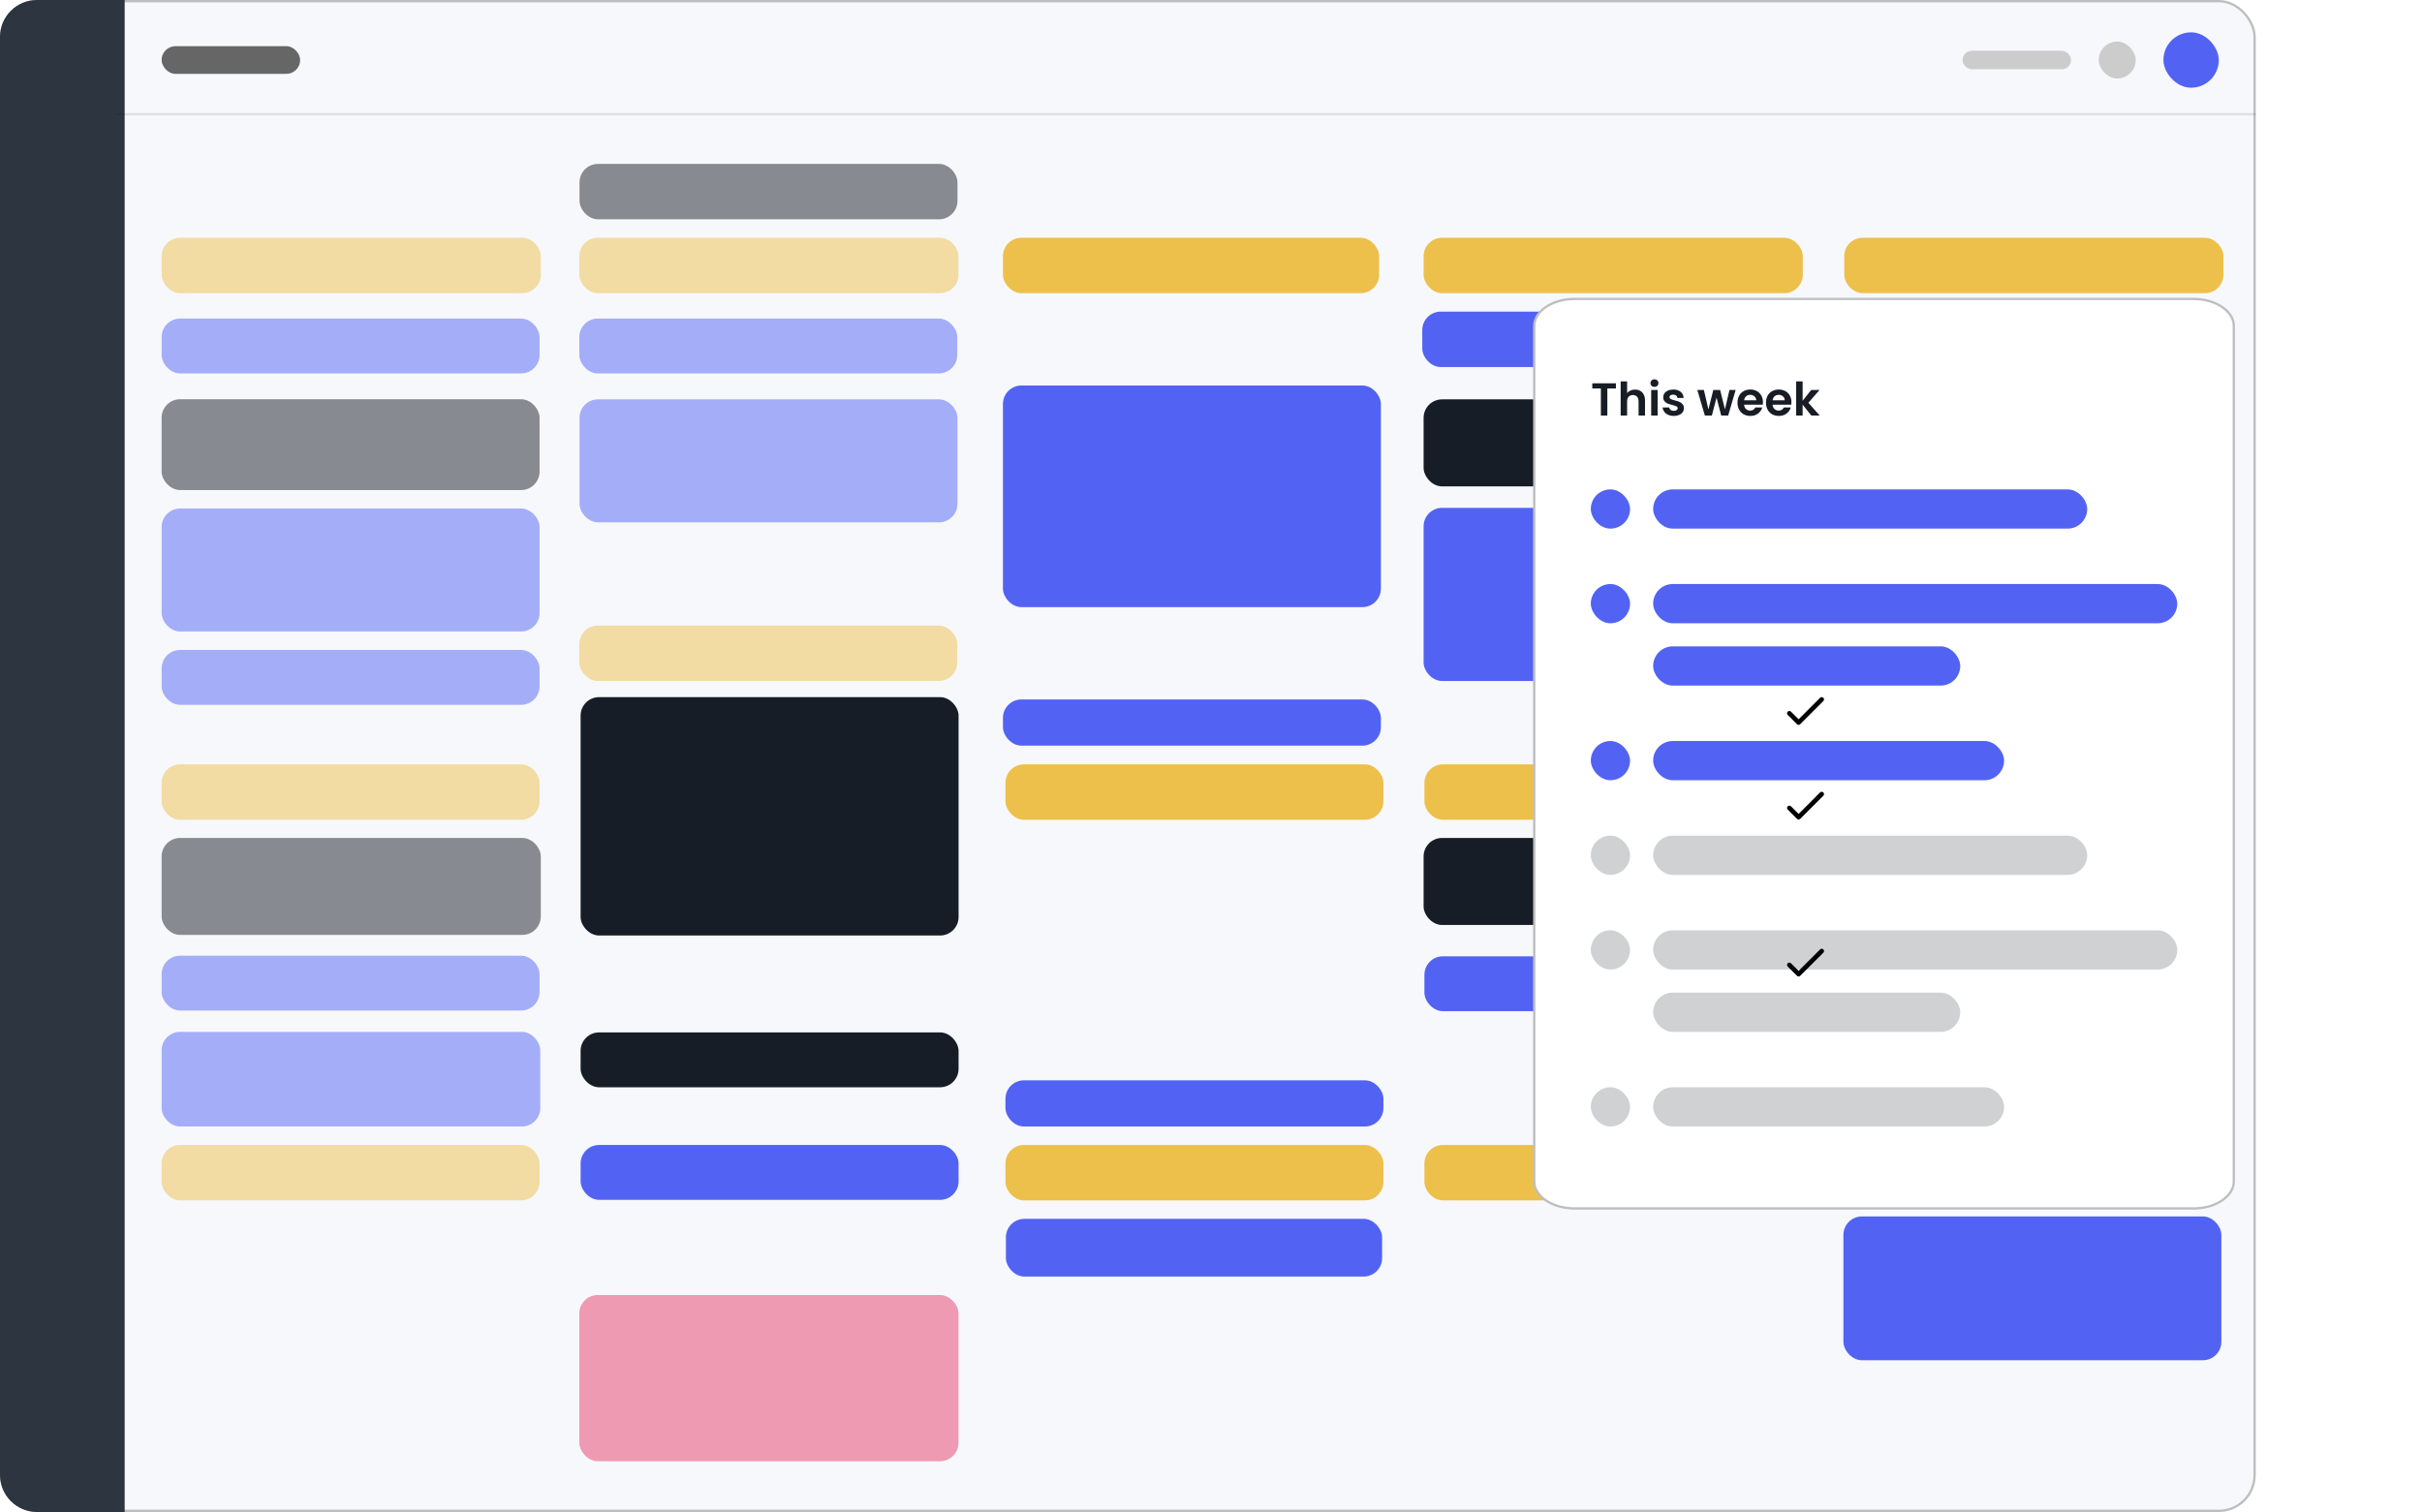 <svg width="1049" height="655" viewBox="0 0 1049 655" fill="none" xmlns="http://www.w3.org/2000/svg">
<rect x="0.5" y="0.5" width="976" height="654" rx="15.5" fill="#F7F8FC" stroke="#BEBEBE"/>
<path d="M0 16C0 7.163 7.163 0 16 0H54V655H16C7.163 655 0 647.837 0 639V16Z" fill="#2D3540"/>
<rect x="434.385" y="103" width="162.947" height="24" rx="8" fill="#EDC04B"/>
<rect x="616.578" y="103" width="164.23" height="24" rx="8" fill="#EDC04B"/>
<rect x="798.77" y="103" width="164.23" height="24" rx="8" fill="#EDC04B"/>
<rect x="435.668" y="528" width="162.947" height="25" rx="8" fill="#5263F3"/>
<rect x="251.471" y="447.234" width="163.7" height="23.768" rx="8" fill="#171D26"/>
<rect x="798.402" y="414.273" width="163.7" height="23.768" rx="8" fill="#5263F3"/>
<rect x="435.477" y="468" width="163.7" height="20" rx="8" fill="#5263F3"/>
<rect x="616" y="135" width="163.7" height="24" rx="8" fill="#5263F3"/>
<rect x="434.385" y="303" width="163.7" height="20" rx="8" fill="#5263F3"/>
<rect x="434.385" y="167" width="163.7" height="96" rx="8" fill="#5263F3"/>
<rect x="251.471" y="496" width="163.7" height="23.768" rx="8" fill="#5263F3"/>
<rect x="251.471" y="301.992" width="163.7" height="103.267" rx="8" fill="#171D26"/>
<rect x="616.578" y="220" width="164.23" height="75" rx="8" fill="#5263F3"/>
<rect x="798.402" y="381.303" width="163.7" height="23.768" rx="8" fill="#5263F3"/>
<rect x="616.93" y="414.273" width="163.7" height="23.768" rx="8" fill="#5263F3"/>
<rect x="435.477" y="331.121" width="163.7" height="24" rx="8" fill="#EDC04B"/>
<rect x="435.477" y="496" width="163.7" height="24" rx="8" fill="#EDC04B"/>
<rect x="798.402" y="331.121" width="163.7" height="24" rx="8" fill="#EDC04B"/>
<rect x="616.93" y="331.121" width="163.7" height="24" rx="8" fill="#EDC04B"/>
<rect x="616.93" y="496" width="163.7" height="24" rx="8" fill="#EDC04B"/>
<rect x="616.578" y="173" width="163.7" height="37.7" rx="8" fill="#171D26"/>
<rect x="616.578" y="363" width="163.7" height="37.7" rx="8" fill="#171D26"/>
<rect x="798.402" y="526.961" width="163.7" height="62.288" rx="8" fill="#5263F3"/>
<rect x="250.909" y="561" width="164.23" height="72" rx="8" fill="#EE9AB2"/>
<g opacity="0.5">
<rect x="70" y="103" width="164.23" height="24" rx="8" fill="#EDC04B"/>
<rect x="250.909" y="103" width="164.23" height="24" rx="8" fill="#EDC04B"/>
<rect x="251" y="71" width="163.7" height="24" rx="8" fill="#171D26"/>
<rect x="70" y="172.945" width="163.7" height="39.34" rx="8" fill="#171D26"/>
<rect x="70" y="363" width="164.23" height="42" rx="8" fill="#171D26"/>
<rect x="70" y="220.285" width="163.7" height="53.273" rx="8" fill="#5263F3"/>
<rect x="251" y="173" width="163.7" height="53.273" rx="8" fill="#5263F3"/>
<rect x="70" y="331.121" width="163.7" height="24" rx="8" fill="#EDC04B"/>
<rect x="250.909" y="271" width="163.7" height="24" rx="8" fill="#EDC04B"/>
<rect x="70" y="281.559" width="163.7" height="23.768" rx="8" fill="#5263F3"/>
<rect x="70" y="414" width="163.7" height="23.768" rx="8" fill="#5263F3"/>
<rect x="70" y="447" width="164" height="41" rx="8" fill="#5263F3"/>
<rect x="70" y="138" width="163.7" height="23.768" rx="8" fill="#5263F3"/>
<rect x="250.909" y="138" width="163.7" height="23.768" rx="8" fill="#5263F3"/>
<rect x="70" y="496" width="163.7" height="24" rx="8" fill="#EDC04B"/>
</g>
<rect x="798.402" y="496" width="163.7" height="24" rx="8" fill="#EDC04B"/>
<line x1="977" y1="49.5" x2="50" y2="49.5" stroke="black" stroke-opacity="0.1"/>
<rect x="70" y="20" width="60" height="12" rx="6" fill="#666666"/>
<rect x="937" y="14" width="24" height="24" rx="12" fill="#5263F3"/>
<rect x="909" y="18" width="16" height="16" rx="8" fill="#CCCCCC"/>
<rect x="850" y="22" width="47" height="8" rx="4" fill="#CCCCCC"/>
<g filter="url(#filter0_d_1597_3949)">
<path d="M763 69.5H1031C1035.88 69.5 1040.28 70.845 1043.45 72.993C1046.61 75.142 1048.5 78.06 1048.5 81.219V451.781C1048.5 454.94 1046.61 457.858 1043.45 460.007C1040.28 462.155 1035.88 463.5 1031 463.5H763C758.116 463.5 753.717 462.155 750.553 460.007C747.386 457.858 745.5 454.94 745.5 451.781V81.219C745.5 78.06 747.386 75.142 750.553 72.993C753.717 70.845 758.116 69.5 763 69.5Z" fill="white" stroke="#BEBEBE"/>
<path d="M780.88 106.04V108.3H777.16V120H774.36V108.3H770.64V106.04H780.88ZM789.163 108.76C790.003 108.76 790.75 108.947 791.403 109.32C792.056 109.68 792.563 110.22 792.923 110.94C793.296 111.647 793.483 112.5 793.483 113.5V120H790.683V113.88C790.683 113 790.463 112.327 790.023 111.86C789.583 111.38 788.983 111.14 788.223 111.14C787.45 111.14 786.836 111.38 786.383 111.86C785.943 112.327 785.723 113 785.723 113.88V120H782.923V105.2H785.723V110.3C786.083 109.82 786.563 109.447 787.163 109.18C787.763 108.9 788.43 108.76 789.163 108.76ZM797.566 107.6C797.072 107.6 796.659 107.447 796.326 107.14C796.006 106.82 795.846 106.427 795.846 105.96C795.846 105.493 796.006 105.107 796.326 104.8C796.659 104.48 797.072 104.32 797.566 104.32C798.059 104.32 798.466 104.48 798.786 104.8C799.119 105.107 799.286 105.493 799.286 105.96C799.286 106.427 799.119 106.82 798.786 107.14C798.466 107.447 798.059 107.6 797.566 107.6ZM798.946 108.92V120H796.146V108.92H798.946ZM805.952 120.18C805.045 120.18 804.232 120.02 803.512 119.7C802.792 119.367 802.219 118.92 801.792 118.36C801.379 117.8 801.152 117.18 801.112 116.5H803.932C803.985 116.927 804.192 117.28 804.552 117.56C804.925 117.84 805.385 117.98 805.932 117.98C806.465 117.98 806.879 117.873 807.172 117.66C807.479 117.447 807.632 117.173 807.632 116.84C807.632 116.48 807.445 116.213 807.072 116.04C806.712 115.853 806.132 115.653 805.332 115.44C804.505 115.24 803.825 115.033 803.292 114.82C802.772 114.607 802.319 114.28 801.932 113.84C801.559 113.4 801.372 112.807 801.372 112.06C801.372 111.447 801.545 110.887 801.892 110.38C802.252 109.873 802.759 109.473 803.412 109.18C804.079 108.887 804.859 108.74 805.752 108.74C807.072 108.74 808.125 109.073 808.912 109.74C809.699 110.393 810.132 111.28 810.212 112.4H807.532C807.492 111.96 807.305 111.613 806.972 111.36C806.652 111.093 806.219 110.96 805.672 110.96C805.165 110.96 804.772 111.053 804.492 111.24C804.225 111.427 804.092 111.687 804.092 112.02C804.092 112.393 804.279 112.68 804.652 112.88C805.025 113.067 805.605 113.26 806.392 113.46C807.192 113.66 807.852 113.867 808.372 114.08C808.892 114.293 809.339 114.627 809.712 115.08C810.099 115.52 810.299 116.107 810.312 116.84C810.312 117.48 810.132 118.053 809.772 118.56C809.425 119.067 808.919 119.467 808.252 119.76C807.599 120.04 806.832 120.18 805.952 120.18ZM832.736 108.92L829.496 120H826.476L824.456 112.26L822.436 120H819.396L816.136 108.92H818.976L820.936 117.36L823.056 108.92H826.016L828.096 117.34L830.056 108.92H832.736ZM844.551 114.22C844.551 114.62 844.524 114.98 844.471 115.3H836.371C836.438 116.1 836.718 116.727 837.211 117.18C837.704 117.633 838.311 117.86 839.031 117.86C840.071 117.86 840.811 117.413 841.251 116.52H844.271C843.951 117.587 843.338 118.467 842.431 119.16C841.524 119.84 840.411 120.18 839.091 120.18C838.024 120.18 837.064 119.947 836.211 119.48C835.371 119 834.711 118.327 834.231 117.46C833.764 116.593 833.531 115.593 833.531 114.46C833.531 113.313 833.764 112.307 834.231 111.44C834.698 110.573 835.351 109.907 836.191 109.44C837.031 108.973 837.998 108.74 839.091 108.74C840.144 108.74 841.084 108.967 841.911 109.42C842.751 109.873 843.398 110.52 843.851 111.36C844.318 112.187 844.551 113.14 844.551 114.22ZM841.651 113.42C841.638 112.7 841.378 112.127 840.871 111.7C840.364 111.26 839.744 111.04 839.011 111.04C838.318 111.04 837.731 111.253 837.251 111.68C836.784 112.093 836.498 112.673 836.391 113.42H841.651ZM856.895 114.22C856.895 114.62 856.868 114.98 856.815 115.3H848.715C848.782 116.1 849.062 116.727 849.555 117.18C850.048 117.633 850.655 117.86 851.375 117.86C852.415 117.86 853.155 117.413 853.595 116.52H856.615C856.295 117.587 855.682 118.467 854.775 119.16C853.868 119.84 852.755 120.18 851.435 120.18C850.368 120.18 849.408 119.947 848.555 119.48C847.715 119 847.055 118.327 846.575 117.46C846.108 116.593 845.875 115.593 845.875 114.46C845.875 113.313 846.108 112.307 846.575 111.44C847.042 110.573 847.695 109.907 848.535 109.44C849.375 108.973 850.342 108.74 851.435 108.74C852.488 108.74 853.428 108.967 854.255 109.42C855.095 109.873 855.742 110.52 856.195 111.36C856.662 112.187 856.895 113.14 856.895 114.22ZM853.995 113.42C853.982 112.7 853.722 112.127 853.215 111.7C852.708 111.26 852.088 111.04 851.355 111.04C850.662 111.04 850.075 111.253 849.595 111.68C849.128 112.093 848.842 112.673 848.735 113.42H853.995ZM865.499 120L861.739 115.28V120H858.939V105.2H861.739V113.62L865.459 108.92H869.099L864.219 114.48L869.139 120H865.499Z" fill="#181D25"/>
<rect x="770" y="152" width="17" height="17" rx="8.5" fill="#5263F3"/>
<rect x="770" y="302" width="17" height="17" rx="8.5" fill="#171D26" fill-opacity="0.2"/>
<rect x="770" y="193" width="17" height="17" rx="8.5" fill="#5263F3"/>
<rect x="770" y="343" width="17" height="17" rx="8.5" fill="#171D26" fill-opacity="0.2"/>
<rect x="770" y="261" width="17" height="17" rx="8.5" fill="#5263F3"/>
<rect x="770" y="411" width="17" height="17" rx="8.5" fill="#171D26" fill-opacity="0.2"/>
<rect x="797" y="152" width="188" height="17" rx="8.5" fill="#5263F3"/>
<rect x="797" y="302" width="188" height="17" rx="8.5" fill="#171D26" fill-opacity="0.2"/>
<rect x="797" y="193" width="227" height="17" rx="8.5" fill="#5263F3"/>
<rect x="797" y="343" width="227" height="17" rx="8.5" fill="#171D26" fill-opacity="0.2"/>
<rect x="797" y="261" width="152" height="17" rx="8.5" fill="#5263F3"/>
<rect x="797" y="411" width="152" height="17" rx="8.5" fill="#171D26" fill-opacity="0.2"/>
<rect x="797" y="220" width="133" height="17" rx="8.5" fill="#5263F3"/>
<rect x="797" y="370" width="133" height="17" rx="8.5" fill="#171D26" fill-opacity="0.2"/>
</g>
<path d="M775 309L779 313L789 303" stroke="black" stroke-width="2" stroke-linecap="round" stroke-linejoin="round"/>
<path d="M775 350L779 354L789 344" stroke="black" stroke-width="2" stroke-linecap="round" stroke-linejoin="round"/>
<path d="M775 418L779 422L789 412" stroke="black" stroke-width="2" stroke-linecap="round" stroke-linejoin="round"/>
<defs>
<filter id="filter0_d_1597_3949" x="604" y="69" width="445" height="515" filterUnits="userSpaceOnUse" color-interpolation-filters="sRGB">
<feFlood flood-opacity="0" result="BackgroundImageFix"/>
<feColorMatrix in="SourceAlpha" type="matrix" values="0 0 0 0 0 0 0 0 0 0 0 0 0 0 0 0 0 0 127 0" result="hardAlpha"/>
<feOffset dx="-81" dy="60"/>
<feGaussianBlur stdDeviation="30"/>
<feColorMatrix type="matrix" values="0 0 0 0 0 0 0 0 0 0 0 0 0 0 0 0 0 0 0.13 0"/>
<feBlend mode="normal" in2="BackgroundImageFix" result="effect1_dropShadow_1597_3949"/>
<feBlend mode="normal" in="SourceGraphic" in2="effect1_dropShadow_1597_3949" result="shape"/>
</filter>
</defs>
</svg>
